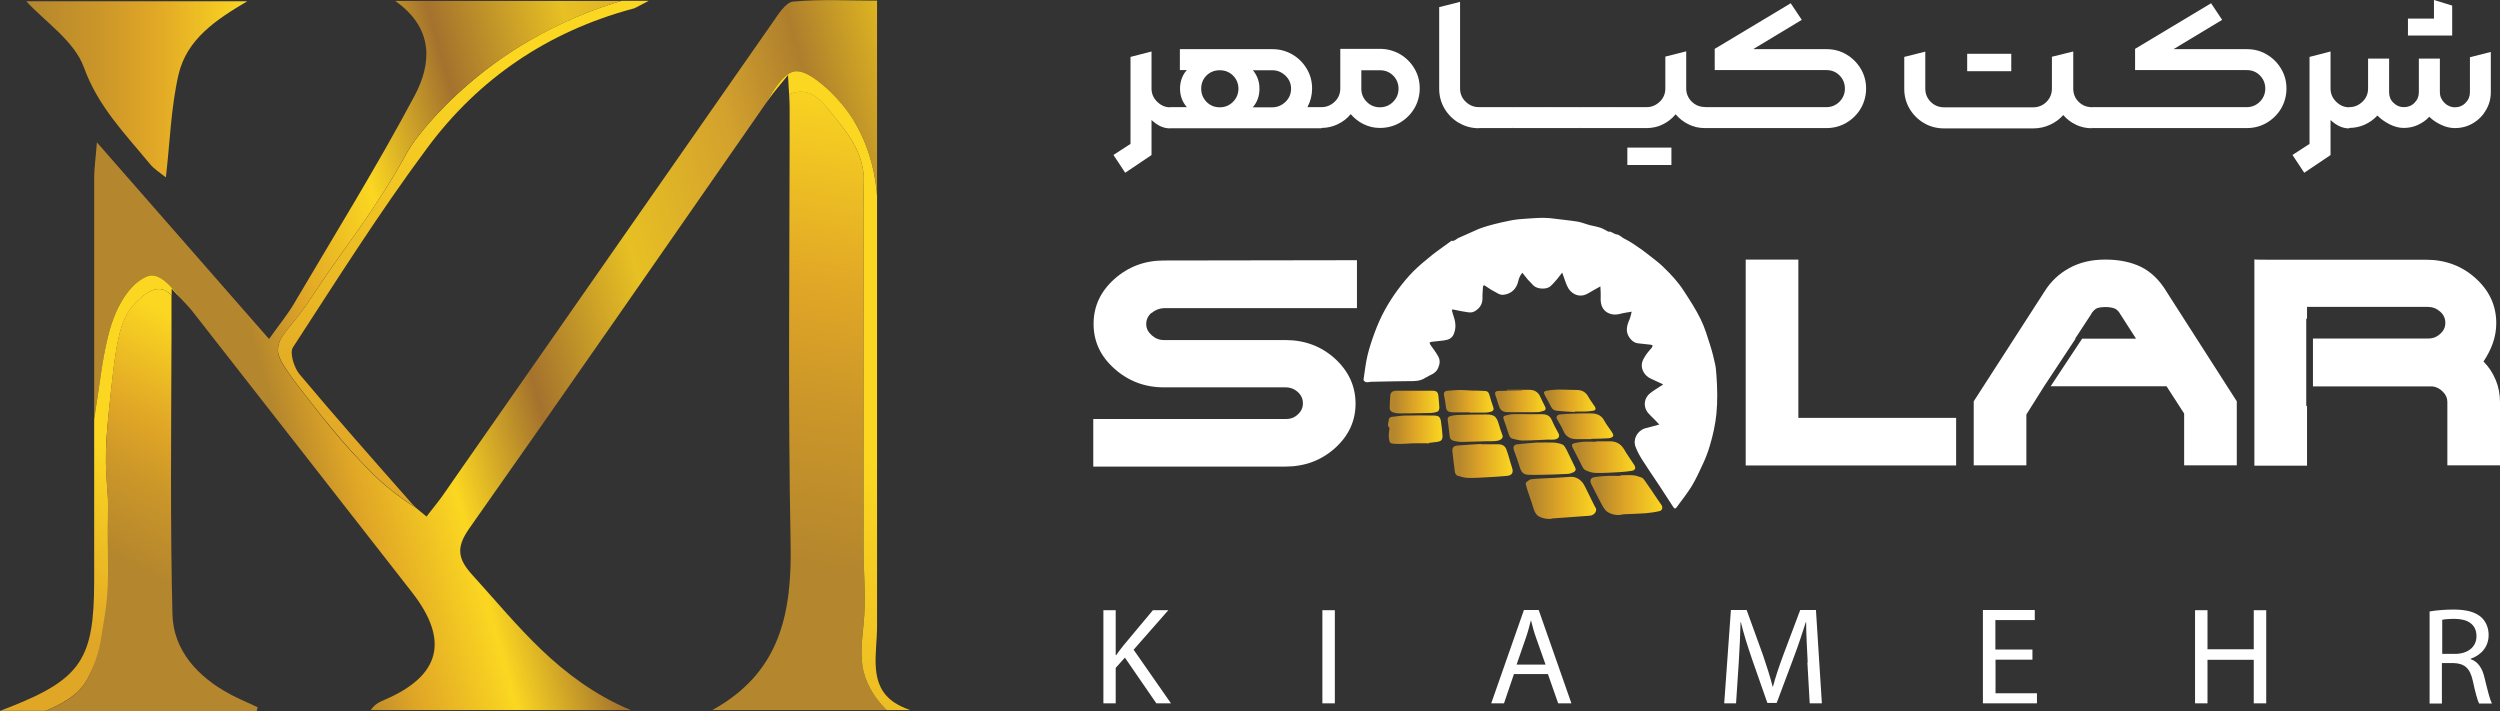 <svg xmlns="http://www.w3.org/2000/svg" width="327" height="93" viewBox="0 0 327 93" fill="none"><rect x="0" y="0" width="327" height="93" fill="#333333" stroke="none"/><g clip-path="url(#clip0_29_2085)"><path d="M144.324 79.811H145.934V85.693H145.995C146.321 85.226 146.667 84.78 146.973 84.395L150.803 79.811H152.819L148.276 84.983L153.166 92H151.251L147.136 86.017L145.934 87.356V92H144.324V79.79V79.811Z" fill="white"></path><path d="M174.597 79.811V92.02H172.967V79.811H174.597Z" fill="white"></path><path d="M198.025 88.167L196.721 92H195.051L199.329 79.79H201.264L205.542 92H203.811L202.466 88.167H198.025ZM202.16 86.93L200.918 83.421C200.632 82.63 200.449 81.9 200.266 81.19H200.225C200.042 81.9 199.858 82.65 199.593 83.401L198.371 86.93H202.16Z" fill="white"></path><path d="M236.446 86.646C236.365 84.942 236.243 82.873 236.243 81.373H236.202C235.754 82.792 235.245 84.334 234.613 86.017L232.392 91.94H231.17L229.133 86.119C228.542 84.374 228.053 82.833 227.707 81.373H227.666C227.625 82.894 227.544 84.922 227.422 86.768L227.075 92H225.527L226.403 79.79H228.461L230.6 85.693C231.109 87.194 231.537 88.532 231.863 89.81H231.904C232.229 88.573 232.678 87.234 233.248 85.693L235.469 79.79H237.526L238.3 92H236.711L236.406 86.646H236.446Z" fill="white"></path><path d="M265.864 86.281H261.015V90.682H266.434V92H259.365V79.79H266.149V81.109H260.995V84.963H265.843V86.26L265.864 86.281Z" fill="white"></path><path d="M288.741 79.811V84.922H294.792V79.811H296.422V92.02H294.792V86.301H288.741V92.02H287.112V79.811H288.741Z" fill="white"></path><path d="M317.812 79.973C318.627 79.831 319.829 79.73 320.909 79.73C322.641 79.73 323.761 80.054 324.535 80.723C325.146 81.271 325.513 82.103 325.513 83.056C325.513 84.658 324.474 85.713 323.17 86.159V86.22C324.128 86.544 324.698 87.416 324.983 88.674C325.391 90.378 325.696 91.554 325.941 92.02H324.27C324.067 91.655 323.781 90.621 323.455 89.1C323.089 87.416 322.396 86.788 320.929 86.727H319.401V92.02H317.792V79.973H317.812ZM319.442 85.53H321.092C322.824 85.53 323.924 84.597 323.924 83.218C323.924 81.636 322.742 80.946 321.052 80.946C320.277 80.946 319.727 81.007 319.442 81.068V85.53Z" fill="white"></path><path d="M189.896 31.498C190.202 31.599 190.467 31.255 190.793 31.113C191.506 30.808 192.198 30.484 192.891 30.18C193.197 30.038 193.523 29.896 193.828 29.794C194.337 29.632 194.826 29.47 195.336 29.348C195.947 29.186 196.578 29.044 197.19 28.922C197.658 28.821 198.147 28.719 198.636 28.679C200.184 28.578 201.733 28.375 203.281 28.598C204.299 28.74 205.318 28.821 206.316 28.983C206.846 29.064 207.335 29.287 207.865 29.429C208.353 29.551 208.863 29.632 209.352 29.794C209.657 29.896 209.942 30.078 210.228 30.22C210.289 30.241 210.33 30.322 210.37 30.301C210.798 30.22 211.063 30.626 211.491 30.666C211.837 30.707 212.143 31.072 212.489 31.234C213.283 31.62 213.976 32.127 214.689 32.614C215.198 32.979 215.687 33.384 216.197 33.77C216.665 34.135 217.134 34.5 217.562 34.926C218.56 35.879 219.497 36.893 220.23 38.029C221.025 39.246 221.819 40.463 222.451 41.761C222.981 42.836 223.327 44.012 223.694 45.168C223.958 45.98 224.162 46.831 224.345 47.663C224.447 48.13 224.468 48.596 224.508 49.083C224.631 50.766 224.671 52.429 224.508 54.113C224.366 55.532 224.06 56.912 223.653 58.271C223.429 59.041 223.144 59.812 222.797 60.562C222.329 61.577 221.86 62.611 221.29 63.564C220.699 64.538 219.965 65.43 219.293 66.363C219.11 66.627 218.988 66.485 218.865 66.323C218.234 65.369 217.623 64.396 216.991 63.443C216.258 62.347 215.524 61.272 214.811 60.157C214.465 59.609 214.159 59.041 213.935 58.453C213.548 57.459 214.159 56.324 215.198 56.019C215.789 55.857 216.38 55.715 217.032 55.532C216.828 55.309 216.665 55.147 216.502 54.965C216.197 54.66 215.871 54.356 215.585 54.032C214.852 53.139 215.076 52.044 215.81 51.456C216.278 51.07 216.828 50.766 217.337 50.421C217.399 50.381 217.46 50.361 217.521 50.34L217.46 50.239C216.95 49.995 216.441 49.752 215.932 49.529C215.137 49.184 214.608 48.312 214.771 47.48C214.852 47.115 215.056 46.771 215.26 46.466C215.484 46.122 215.789 45.797 216.054 45.472C216.115 45.391 216.156 45.29 216.156 45.189C216.156 45.148 215.993 45.107 215.911 45.087C215.361 45.026 214.791 44.965 214.241 44.905C213.874 44.864 213.589 44.681 213.324 44.398C212.55 43.546 212.733 42.694 213.141 41.781C213.263 41.497 213.324 41.173 213.426 40.767C212.896 40.868 212.448 40.909 212 41.031C211.287 41.233 210.594 41.173 210.044 40.747C209.494 40.321 209.331 39.651 209.372 38.921C209.392 38.455 209.352 37.988 209.331 37.461C208.741 37.786 208.231 38.069 207.722 38.374C206.927 38.84 206.113 38.739 205.461 38.11C205.012 37.684 204.849 37.076 204.646 36.528C204.544 36.264 204.442 35.98 204.34 35.656C204.075 35.98 203.872 36.244 203.668 36.508C203.383 36.832 203.118 37.157 202.792 37.441C202.283 37.907 201.02 37.826 200.551 37.319C200.306 37.055 200.062 36.812 199.818 36.548C199.593 36.285 199.369 36.001 199.125 35.676C198.84 36.001 198.677 36.366 198.595 36.751C198.371 37.786 197.658 38.455 196.66 38.556C196.13 38.617 195.743 38.252 195.315 38.049C194.949 37.867 194.623 37.603 194.256 37.38C194.195 37.339 194.093 37.299 194.073 37.319C194.012 37.38 193.971 37.481 193.971 37.562C193.95 38.029 193.889 38.516 193.91 38.982C193.93 39.814 193.502 40.382 192.83 40.747C192.606 40.868 192.3 40.889 192.035 40.848C191.445 40.767 190.834 40.645 190.263 40.524C189.917 40.443 189.856 40.463 189.958 40.787C190.059 41.193 190.222 41.578 190.304 41.984C190.406 42.511 190.406 43.018 190.202 43.566C189.958 44.296 189.428 44.458 188.796 44.539C188.307 44.6 187.798 44.641 187.309 44.702C187.187 44.702 187.085 44.763 186.983 44.803C187.024 44.905 187.044 45.026 187.105 45.107C187.452 45.614 187.839 46.101 188.124 46.629C188.409 47.136 188.328 47.663 188.083 48.19C187.757 48.9 187.024 49.042 186.454 49.407C185.74 49.894 184.946 49.853 184.151 49.853C182.603 49.853 181.055 49.914 179.486 49.935C179.344 49.935 179.201 49.935 179.058 49.975C178.753 50.036 178.488 49.995 178.345 49.691C178.508 48.657 178.61 47.582 178.855 46.547C179.099 45.513 179.446 44.479 179.812 43.485C180.179 42.491 180.607 41.517 181.116 40.584C181.625 39.651 182.196 38.759 182.827 37.907C183.459 37.055 184.131 36.224 184.885 35.473C185.639 34.723 186.474 34.033 187.309 33.364C188.124 32.715 188.98 32.147 189.876 31.478L189.896 31.498Z" fill="white"></path><path d="M202.955 67.864C202.507 67.905 201.814 67.864 201.203 67.499C201.02 67.377 200.857 67.154 200.755 66.951C200.571 66.546 200.47 66.12 200.327 65.694C200.123 65.085 199.92 64.497 199.716 63.889C199.716 63.828 199.695 63.767 199.675 63.706C199.634 63.504 199.512 63.24 199.594 63.138C199.797 62.936 200.082 62.692 200.347 62.672C201.427 62.571 202.507 62.55 203.586 62.489C204.198 62.449 204.829 62.408 205.44 62.368C206.194 62.327 206.907 62.794 207.294 63.605C207.722 64.477 208.15 65.349 208.578 66.201C208.659 66.363 208.802 66.525 208.781 66.668C208.781 66.85 208.679 67.073 208.537 67.195C208.374 67.337 208.129 67.459 207.905 67.459C206.316 67.58 204.748 67.682 202.914 67.824L202.955 67.864Z" fill="url(#paint0_linear_29_2085)"></path><path d="M211.959 62.165C212.509 62.165 213.059 62.124 213.609 62.165C213.996 62.206 214.363 62.327 214.73 62.469C214.913 62.55 215.076 62.753 215.198 62.956C215.748 63.747 216.298 64.538 216.828 65.349C216.991 65.593 217.174 65.816 217.337 66.079C217.521 66.384 217.419 66.769 217.073 66.85C216.482 66.992 215.85 67.073 215.239 67.134C214.363 67.195 213.507 67.215 212.631 67.256C212.489 67.256 212.346 67.256 212.204 67.296C211.531 67.459 210.879 67.317 210.309 66.992C210.024 66.83 209.8 66.485 209.616 66.181C209.107 65.268 208.659 64.315 208.17 63.382C207.885 62.834 208.027 62.469 208.659 62.388C209.209 62.307 209.759 62.266 210.309 62.246C210.859 62.226 211.409 62.246 211.959 62.246C211.959 62.226 211.959 62.206 211.959 62.185V62.165Z" fill="url(#paint1_linear_29_2085)"></path><path d="M193.726 58.108C194.48 58.108 195.254 58.108 196.008 58.108C196.436 58.108 196.823 58.291 197.006 58.717C197.169 59.102 197.271 59.508 197.393 59.893C197.516 60.319 197.638 60.765 197.78 61.191C197.984 61.8 197.78 62.185 197.108 62.246C196.232 62.327 195.356 62.388 194.48 62.428C193.665 62.469 192.85 62.53 192.056 62.51C191.587 62.51 191.098 62.368 190.65 62.226C190.508 62.185 190.324 61.942 190.304 61.779C190.182 60.887 190.08 59.974 189.978 59.082C189.917 58.555 190.121 58.311 190.671 58.271C191.689 58.19 192.708 58.129 193.726 58.068C193.726 58.068 193.726 58.108 193.726 58.129V58.108Z" fill="url(#paint2_linear_29_2085)"></path><path d="M200.979 57.885C201.834 57.885 202.486 57.865 203.138 57.885C203.566 57.905 203.994 57.986 204.381 58.149C204.605 58.25 204.748 58.554 204.89 58.798C205.277 59.568 205.624 60.359 206.011 61.11C206.174 61.414 206.092 61.597 205.868 61.739C205.644 61.86 205.359 61.962 205.094 61.982C203.953 62.043 202.833 62.083 201.692 62.104C201.101 62.104 200.531 62.124 199.94 62.104C199.288 62.083 199.003 61.8 198.799 61.15C198.575 60.4 198.31 59.67 198.045 58.94C197.862 58.433 197.984 58.169 198.514 58.108C199.39 58.007 200.286 57.946 200.979 57.885Z" fill="url(#paint3_linear_29_2085)"></path><path d="M208.741 57.723C209.291 57.723 209.841 57.743 210.391 57.723C211.267 57.682 211.939 57.966 212.408 58.737C212.815 59.447 213.304 60.116 213.752 60.806C213.997 61.191 213.915 61.495 213.467 61.577C213.019 61.658 212.55 61.698 212.082 61.739C210.981 61.8 209.861 61.881 208.761 61.861C208.272 61.861 207.763 61.698 207.335 61.475C207.09 61.353 206.948 60.988 206.805 60.705C206.418 59.974 206.051 59.244 205.685 58.514C205.542 58.23 205.624 58.027 205.929 57.966C206.316 57.885 206.703 57.804 207.09 57.784C207.64 57.743 208.211 57.784 208.781 57.784V57.743L208.741 57.723Z" fill="url(#paint4_linear_29_2085)"></path><path d="M194.663 57.703C193.502 57.743 192.361 57.784 191.2 57.804C190.833 57.804 190.446 57.743 190.08 57.642C189.774 57.561 189.632 57.318 189.611 57.013C189.55 56.344 189.448 55.675 189.367 55.026C189.306 54.661 189.407 54.478 189.815 54.397C190.1 54.336 190.385 54.275 190.67 54.275C191.893 54.235 193.136 54.214 194.358 54.214C195.458 54.214 195.743 54.458 196.049 55.512C196.191 55.979 196.334 56.466 196.517 56.912C196.66 57.277 196.375 57.561 195.804 57.662C195.438 57.723 195.071 57.703 194.704 57.723L194.663 57.703Z" fill="url(#paint5_linear_29_2085)"></path><path d="M186.942 57.986C186.189 57.986 185.414 57.966 184.661 57.986C184.253 58.007 181.992 58.23 181.809 57.865C181.462 57.155 181.809 55.755 181.747 55.978C181.401 55.674 181.605 55.309 181.646 54.985C181.646 54.741 181.788 54.538 182.094 54.518C182.623 54.478 183.153 54.376 183.683 54.356C184.987 54.336 186.27 54.315 187.574 54.356C188.226 54.356 188.409 54.579 188.491 55.208C188.572 55.776 188.633 56.364 188.674 56.932C188.715 57.52 188.531 57.723 187.941 57.804C187.615 57.844 187.289 57.885 186.942 57.926C186.942 57.946 186.942 57.966 186.942 57.986Z" fill="url(#paint6_linear_29_2085)"></path><path d="M199.736 54.174C200.347 54.174 200.958 54.174 201.57 54.174C202.181 54.174 202.69 54.275 202.975 54.944C203.22 55.553 203.566 56.141 203.872 56.729C204.055 57.114 203.811 57.439 203.281 57.5C203.036 57.52 202.772 57.5 202.527 57.5C201.386 57.54 200.266 57.621 199.125 57.621C198.718 57.621 198.31 57.48 197.903 57.398C197.556 57.338 197.434 57.074 197.332 56.77C197.129 56.121 196.904 55.472 196.68 54.843C196.619 54.62 196.579 54.417 196.904 54.356C197.19 54.295 197.475 54.194 197.76 54.174C198.412 54.153 199.064 54.174 199.736 54.174Z" fill="url(#paint7_linear_29_2085)"></path><path d="M208.15 57.439C207.498 57.439 206.866 57.439 206.214 57.439C205.44 57.439 204.829 57.155 204.503 56.384C204.279 55.837 203.933 55.329 203.648 54.802C203.505 54.559 203.668 54.255 204.014 54.214C204.503 54.153 204.992 54.133 205.481 54.112C206.337 54.092 207.192 54.052 208.068 54.072C208.802 54.072 209.454 54.275 209.841 55.025C210.105 55.532 210.493 55.999 210.818 56.486C210.92 56.648 211.063 56.891 211.002 57.033C210.941 57.175 210.676 57.297 210.472 57.317C209.759 57.378 209.046 57.378 208.333 57.398C208.272 57.398 208.211 57.398 208.15 57.398C208.15 57.398 208.15 57.439 208.15 57.459V57.439Z" fill="url(#paint8_linear_29_2085)"></path><path d="M184.987 51.111C185.781 51.111 186.596 51.111 187.391 51.111C187.92 51.111 188.104 51.314 188.145 51.821C188.185 52.307 188.246 52.794 188.267 53.281C188.267 53.545 188.206 53.808 187.88 53.889C187.656 53.95 187.431 54.011 187.207 54.011C185.822 54.052 184.416 54.072 183.031 54.072C182.726 54.072 182.379 54.011 182.094 53.889C181.931 53.829 181.768 53.585 181.768 53.403C181.768 52.855 181.809 52.287 181.85 51.74C181.87 51.314 182.176 51.111 182.583 51.111C183.377 51.111 184.192 51.111 184.987 51.111Z" fill="url(#paint9_linear_29_2085)"></path><path d="M192.198 53.93C191.465 53.93 190.732 53.93 190.019 53.93C189.326 53.91 189.163 53.707 189.102 53.038C189.061 52.592 188.959 52.146 188.878 51.699C188.817 51.334 188.98 51.132 189.346 51.111C189.896 51.071 190.446 51.01 190.996 51.01C191.526 51.01 192.056 51.071 192.585 51.091C193.095 51.091 193.584 51.091 194.093 51.132C194.582 51.132 194.725 51.294 194.847 51.76C194.969 52.227 195.132 52.714 195.295 53.18C195.438 53.565 195.356 53.768 194.949 53.87C194.704 53.93 194.439 53.971 194.175 53.971C193.523 53.971 192.871 53.971 192.198 53.971V53.93Z" fill="url(#paint10_linear_29_2085)"></path><path d="M197.088 50.989C198.086 50.989 199.064 50.989 200.062 50.989C200.714 50.989 201.223 51.294 201.488 51.943C201.671 52.389 201.916 52.794 202.12 53.241C202.221 53.464 202.16 53.666 201.936 53.727C201.671 53.809 201.386 53.91 201.101 53.91C199.797 53.91 198.493 53.93 197.189 53.91C196.782 53.91 196.354 53.768 196.151 53.342C195.988 52.957 195.886 52.551 195.763 52.166C195.723 52.003 195.662 51.861 195.6 51.699C195.478 51.334 195.6 51.151 195.988 51.131C196.904 51.111 197.801 51.111 198.717 51.091C198.901 51.091 199.064 51.091 199.247 51.05H197.067V51.01L197.088 50.989Z" fill="url(#paint11_linear_29_2085)"></path><path d="M205.97 53.889C205.196 53.849 204.401 53.808 203.627 53.727C203.301 53.707 203.036 53.524 202.873 53.2C202.608 52.672 202.323 52.165 202.038 51.638C201.875 51.334 201.957 51.172 202.282 51.111C203.607 50.847 204.951 51.009 206.275 51.009C206.887 51.009 207.416 51.273 207.742 51.882C207.987 52.328 208.313 52.733 208.598 53.179C208.781 53.464 208.72 53.666 208.374 53.727C208.007 53.788 207.64 53.829 207.274 53.829C206.846 53.829 206.418 53.829 205.99 53.829C205.99 53.849 205.99 53.869 205.99 53.889H205.97Z" fill="url(#paint12_linear_29_2085)"></path><path d="M235.224 54.681V33.952H228.338V60.887H255.861V54.66H235.204L235.224 54.681Z" fill="white"></path><path d="M283.363 38.111C282.447 36.61 281.346 35.555 280.043 34.906C278.739 34.277 277.191 33.953 275.377 33.953C273.564 33.953 272.036 34.318 270.692 35.048C269.347 35.778 268.268 36.792 267.473 38.05L258.163 52.491V60.867H265.049V54.215L267.371 50.523L271.486 44.297H271.425L272.648 42.431L273.462 41.193C273.462 41.193 273.524 41.092 273.544 41.051C273.564 41.011 273.605 40.97 273.625 40.909C273.87 40.585 274.114 40.362 274.379 40.281C274.644 40.2 274.97 40.159 275.357 40.159C275.826 40.159 276.213 40.22 276.518 40.321C276.844 40.423 277.129 40.707 277.374 41.153L279.391 44.297H272.342L268.227 50.523H283.384L285.686 54.093V60.867H292.571V52.491L283.343 38.09L283.363 38.111Z" fill="white"></path><path d="M326.45 49.732C326.083 48.819 325.554 48.008 324.841 47.278C325.329 46.568 325.737 45.777 326.042 44.945C326.348 44.093 326.511 43.201 326.511 42.268C326.511 39.976 325.615 38.029 323.822 36.407C322.029 34.784 319.87 33.973 317.323 33.973H298.438C296.075 33.973 294.873 33.973 294.873 33.932V60.907H301.759V53.099H301.657V41.68H301.759V40.139H317.547C318.158 40.139 318.688 40.341 319.157 40.747C319.625 41.153 319.849 41.639 319.849 42.227C319.849 42.816 319.625 43.282 319.157 43.688C318.688 44.114 318.158 44.296 317.547 44.276H302.533V50.543H318.199C318.729 50.624 319.177 50.868 319.544 51.253C319.931 51.639 320.114 52.085 320.114 52.572V60.867H327V52.612C327 51.598 326.817 50.624 326.45 49.712V49.732Z" fill="white"></path><path d="M150.619 40.95C151.088 40.544 151.617 40.342 152.229 40.301H177.49V34.034L152.229 34.074C149.723 34.074 147.563 34.886 145.75 36.508C143.937 38.131 143.041 40.078 143.041 42.37C143.041 44.662 143.937 46.588 145.75 48.211C147.563 49.834 149.723 50.665 152.229 50.665H168.119C168.771 50.665 169.3 50.868 169.748 51.274C170.197 51.679 170.421 52.166 170.421 52.754C170.421 53.342 170.197 53.809 169.748 54.215C169.3 54.64 168.771 54.823 168.119 54.803H143V61.029H168.119C170.665 61.029 172.825 60.218 174.617 58.616C176.41 56.993 177.306 55.066 177.306 52.795C177.306 50.523 176.41 48.556 174.617 46.913C172.825 45.29 170.665 44.479 168.119 44.479H152.229C151.638 44.479 151.128 44.276 150.64 43.85C150.171 43.424 149.926 42.958 149.926 42.39C149.926 41.822 150.151 41.315 150.619 40.909V40.95Z" fill="white"></path><path d="M145.648 20.262L147.869 18.822V7.444L150.619 6.734V11.581C150.619 12.251 150.864 12.819 151.353 13.305C151.842 13.792 152.412 14.036 153.043 14.036L153.532 15.415L153.043 16.794C152.208 16.794 151.393 16.429 150.619 15.699V20.282L147.176 22.595L145.648 20.282V20.262Z" fill="white"></path><path d="M152.575 15.394L153.064 14.015H155.244C154.653 13.346 154.347 12.535 154.347 11.581C154.347 11.115 154.429 10.689 154.571 10.263C154.734 9.857 154.938 9.472 155.244 9.168H154.327V6.43H166.428C167.365 6.43 168.221 6.653 169.036 7.119C169.83 7.586 170.462 8.215 170.93 9.006C171.399 9.797 171.623 10.648 171.623 11.581C171.623 12.433 171.419 13.245 171.012 14.015H172.845L173.334 15.394L172.845 16.774H153.064L152.575 15.394ZM157.811 13.326C158.279 13.792 158.85 14.036 159.542 14.036C160.235 14.036 160.805 13.792 161.274 13.326C161.742 12.859 161.987 12.271 161.987 11.602C161.987 10.932 161.742 10.344 161.274 9.878C160.805 9.411 160.214 9.188 159.542 9.188C158.87 9.188 158.279 9.411 157.811 9.878C157.342 10.344 157.118 10.912 157.118 11.602C157.118 12.291 157.362 12.859 157.811 13.326ZM166.408 14.036C167.08 14.036 167.65 13.792 168.139 13.326C168.628 12.859 168.873 12.271 168.873 11.602C168.873 10.932 168.628 10.364 168.139 9.898C167.65 9.431 167.08 9.188 166.408 9.188H163.881C164.146 9.513 164.37 9.878 164.513 10.283C164.676 10.709 164.737 11.135 164.737 11.602C164.737 12.555 164.452 13.366 163.861 14.036H166.387H166.408Z" fill="white"></path><path d="M172.784 16.773L172.356 15.394L172.825 14.015H172.845C173.517 14.015 174.088 13.771 174.577 13.305C175.066 12.838 175.31 12.25 175.31 11.581V6.389H180.485C181.442 6.389 182.318 6.632 183.113 7.078C183.907 7.545 184.539 8.174 185.007 8.965C185.476 9.756 185.7 10.628 185.7 11.561C185.7 12.494 185.455 13.386 185.007 14.157C184.539 14.948 183.907 15.576 183.113 16.043C182.318 16.509 181.442 16.733 180.485 16.733C179.731 16.733 179.038 16.57 178.366 16.246C177.694 15.921 177.144 15.475 176.675 14.928C176.207 15.495 175.656 15.921 174.984 16.246C174.312 16.57 173.599 16.733 172.845 16.733H172.784V16.773ZM178.773 13.325C179.242 13.792 179.812 14.035 180.485 14.035C181.157 14.035 181.748 13.792 182.216 13.325C182.685 12.859 182.929 12.271 182.929 11.601C182.929 10.932 182.685 10.344 182.216 9.877C181.748 9.411 181.157 9.188 180.485 9.188H178.06V11.601C178.06 12.271 178.305 12.859 178.773 13.325Z" fill="white"></path><path d="M190.834 16.084C190.039 15.617 189.408 14.988 188.939 14.197C188.47 13.406 188.246 12.534 188.246 11.601V0.933L190.976 0.243V11.581C190.976 12.25 191.221 12.838 191.71 13.305C192.199 13.771 192.769 14.015 193.441 14.015L193.93 15.394L193.441 16.773C192.504 16.773 191.648 16.55 190.854 16.084H190.834Z" fill="white"></path><path d="M192.932 15.394L193.421 14.015H197.821L198.31 15.415L197.821 16.753H193.421L192.932 15.374V15.394Z" fill="white"></path><path d="M197.332 15.394L197.821 14.015H202.222L202.71 15.415L202.222 16.753H197.821L197.332 15.374V15.394Z" fill="white"></path><path d="M201.712 15.394L202.201 14.015H206.601L207.09 15.415L206.601 16.753H202.201L201.712 15.374V15.394Z" fill="white"></path><path d="M206.113 15.394L206.601 14.015H211.002L211.491 15.415L211.002 16.753H206.601L206.113 15.374V15.394Z" fill="white"></path><path d="M210.493 15.394L210.982 14.015H215.382L215.871 15.415L215.382 16.753H210.982L210.493 15.374V15.394Z" fill="white"></path><path d="M212.856 19.309H218.621V21.58H212.856V19.309ZM215.341 16.773L214.873 15.394L215.341 14.015H215.361C216.034 14.015 216.604 13.772 217.093 13.305C217.582 12.839 217.826 12.25 217.826 11.581V7.403L220.556 6.713V11.561C220.556 12.23 220.801 12.818 221.269 13.285C221.738 13.751 222.329 13.995 223.001 13.995L223.51 15.374L223.001 16.753C222.227 16.753 221.514 16.591 220.862 16.266C220.19 15.942 219.64 15.496 219.171 14.948C218.702 15.516 218.152 15.942 217.501 16.266C216.849 16.591 216.136 16.753 215.361 16.753H215.341V16.773Z" fill="white"></path><path d="M222.532 15.394L223.021 14.015H238.891C239.563 14.015 240.134 13.771 240.602 13.305C241.071 12.838 241.315 12.25 241.315 11.581C241.315 10.912 241.071 10.323 240.602 9.857C240.134 9.391 239.563 9.167 238.891 9.167H224.284V6.389L234.226 0.426L235.672 2.596L229.316 6.429H238.891C239.849 6.429 240.725 6.652 241.499 7.119C242.293 7.585 242.925 8.214 243.393 9.005C243.862 9.796 244.086 10.648 244.086 11.581C244.086 12.514 243.842 13.406 243.393 14.177C242.945 14.948 242.293 15.597 241.499 16.063C240.704 16.53 239.828 16.753 238.891 16.753H223.021L222.532 15.374V15.394Z" fill="white"></path><path d="M271.527 16.307C270.875 16.003 270.325 15.577 269.877 15.05C269.388 15.597 268.797 16.023 268.125 16.327C267.453 16.632 266.74 16.794 265.966 16.794H254.292C253.335 16.794 252.459 16.571 251.664 16.104C250.87 15.638 250.238 15.009 249.77 14.218C249.301 13.427 249.077 12.555 249.077 11.622V7.444L251.827 6.754V11.602C251.827 12.271 252.072 12.859 252.54 13.326C253.009 13.792 253.6 14.036 254.272 14.036H265.945C266.617 14.036 267.208 13.792 267.677 13.326C268.145 12.859 268.39 12.271 268.39 11.602V7.423L271.181 6.734V11.581C271.181 12.251 271.405 12.839 271.873 13.305C272.342 13.772 272.912 14.015 273.585 14.015L274.074 15.394L273.585 16.774C272.851 16.774 272.159 16.611 271.507 16.307H271.527ZM257.307 7.038H263.073V9.31H257.307V7.038Z" fill="white"></path><path d="M273.136 15.394L273.625 14.015H278.026L278.515 15.415L278.026 16.753H273.625L273.136 15.374V15.394Z" fill="white"></path><path d="M277.516 15.394L278.005 14.015H293.875C294.547 14.015 295.118 13.771 295.586 13.305C296.055 12.838 296.299 12.25 296.299 11.581C296.299 10.912 296.055 10.323 295.586 9.857C295.118 9.391 294.547 9.167 293.875 9.167H279.268V6.389L289.21 0.426L290.656 2.596L284.3 6.429H293.875C294.833 6.429 295.709 6.652 296.483 7.119C297.277 7.585 297.909 8.214 298.377 9.005C298.846 9.796 299.07 10.648 299.07 11.581C299.07 12.514 298.825 13.406 298.377 14.177C297.929 14.948 297.277 15.597 296.483 16.063C295.688 16.53 294.812 16.753 293.875 16.753H278.005L277.516 15.374V15.394Z" fill="white"></path><path d="M299.865 20.262L302.085 18.822V7.444L304.835 6.734V11.581C304.835 12.251 305.08 12.819 305.569 13.305C306.058 13.792 306.628 14.036 307.26 14.036L307.748 15.415L307.26 16.794C306.424 16.794 305.609 16.429 304.835 15.699V20.282L301.392 22.595L299.865 20.282V20.262Z" fill="white"></path><path d="M307.219 16.773L306.791 15.394L307.26 14.015H307.28C307.952 14.015 308.523 13.772 309.012 13.305C309.5 12.839 309.745 12.25 309.745 11.581V7.667H312.495V12.068C312.495 12.616 312.679 13.082 313.066 13.447C313.453 13.832 313.901 14.015 314.431 14.015C314.96 14.015 315.449 13.832 315.816 13.447C316.203 13.062 316.386 12.595 316.386 12.068V7.667H319.136V12.068C319.136 12.595 319.34 13.041 319.727 13.447C320.114 13.832 320.583 14.035 321.113 14.035C321.642 14.035 322.131 13.832 322.498 13.447C322.885 13.062 323.068 12.595 323.068 12.068V7.484L325.798 6.795V12.048C325.798 12.899 325.594 13.67 325.167 14.4C324.759 15.11 324.189 15.698 323.455 16.124C322.742 16.55 321.948 16.753 321.092 16.753C320.501 16.753 319.89 16.611 319.299 16.327C318.688 16.043 318.179 15.698 317.751 15.273C317.323 15.739 316.814 16.084 316.244 16.347C315.673 16.611 315.062 16.733 314.41 16.733C313.799 16.733 313.167 16.57 312.536 16.246C311.904 15.921 311.375 15.536 310.967 15.11C310.499 15.617 309.928 16.023 309.297 16.307C308.665 16.591 307.973 16.733 307.26 16.733H307.198L307.219 16.773ZM314.94 2.434H318.362V0L320.746 0.73V4.645H314.96V2.434H314.94Z" fill="white"></path></g><g clip-path="url(#clip1_29_2085)"><path d="M84.817 0.126C83.768 0.652 83.348 0.925 82.991 1.073C82.928 1.094 82.844 1.136 82.782 1.136C71.681 4.123 62.595 10.265 55.838 19.416C49.606 27.809 44.024 36.666 38.317 45.438C37.855 46.153 38.464 48.088 39.177 48.95C43.982 54.672 48.934 60.268 53.866 65.863C54.034 66.053 54.222 66.221 54.411 66.389C52.376 65.127 50.844 63.886 49.732 62.876C48.788 62.014 48.032 61.236 47.067 60.205C45.577 58.627 44.003 56.839 41.716 53.957C38.17 49.476 36.407 47.184 36.365 45.921C36.302 43.86 37.897 43.229 40.814 38.79C44.234 33.573 45.514 32.164 48.83 27.178C53.593 20.005 52.586 20.468 55.062 17.355C55.838 16.387 59.531 11.843 65.743 7.531C67.274 6.479 70.695 4.207 75.542 2.167C77.62 1.283 79.571 0.631 81.292 0.105H84.796L84.817 0.126Z" fill="url(#paint13_linear_29_2085)"></path><path d="M114.719 0.063V25.685C114.551 23.266 113.964 19.9 112.075 16.471C111.824 16.008 110.376 13.442 107.627 11.107C105.549 9.361 104.563 9.298 104.059 9.319C102.591 9.403 101.08 11.843 100.24 13.421C87.314 31.995 74.43 50.612 61.378 69.124C59.615 71.627 59.867 73.121 61.84 75.266C67.757 81.767 73.066 88.898 82.488 92.874H48.494C49.06 92.053 49.69 91.801 50.32 91.527C57.601 88.393 58.797 83.786 53.908 77.496C44.36 65.253 34.791 53.032 25.223 40.789C24.782 40.221 24.279 39.695 23.628 39.022C22.495 37.528 20.9 35.656 19.452 36.077C17.689 36.602 15.276 39.127 14.101 44.112C13.346 47.394 13.178 49.329 12.318 54.819C12.318 44.302 12.318 33.784 12.318 23.287C12.318 22.024 12.507 20.762 12.674 18.617C20.585 27.662 27.783 35.887 35.19 44.344C36.533 42.45 37.561 41.209 38.38 39.842C43.731 30.754 49.312 21.772 54.265 12.453C56.384 8.435 56.867 3.786 51.705 0.126H81.271C79.55 0.631 77.62 1.304 75.521 2.188C70.695 4.228 67.254 6.5 65.722 7.552C59.49 11.864 55.817 16.408 55.041 17.375C52.565 20.468 53.572 20.026 48.809 27.199C45.493 32.185 44.213 33.573 40.793 38.811C37.876 43.25 36.281 43.902 36.344 45.942C36.386 47.205 38.149 49.476 41.695 53.978C43.961 56.86 45.535 58.648 47.046 60.226C48.011 61.257 48.767 62.035 49.711 62.897C50.823 63.907 52.355 65.148 54.391 66.41C54.789 66.768 55.272 67.126 55.796 67.567C55.859 67.483 55.922 67.42 55.964 67.336C56.783 66.263 57.538 65.38 58.188 64.412C58.881 63.423 59.574 62.435 60.245 61.446C73.822 41.967 87.419 22.487 100.996 3.029C101.751 1.956 102.737 0.315 103.724 0.21C107.312 -0.126 110.942 0.084 114.635 0.084L114.719 0.063Z" fill="url(#paint14_linear_29_2085)"></path><path d="M115.978 92.874H93.169C102.129 87.951 103.598 80.105 103.409 70.954C103.073 53.41 103.262 35.866 103.283 18.322V14.01C103.283 13.484 103.241 12.958 103.22 12.327C103.703 12.117 104.29 11.948 104.941 11.99C106.577 12.075 107.627 13.337 109.389 15.566C110.984 17.565 112.579 19.626 112.957 22.698C113.02 23.16 112.978 23.224 112.957 25.369C112.915 27.746 112.957 30.123 112.957 32.5V71.775C112.957 75.351 113.313 78.043 112.957 81.598C112.747 83.66 112.474 85.953 112.957 87.846C113.481 89.971 114.719 91.612 115.978 92.853V92.874Z" fill="url(#paint15_linear_29_2085)"></path><path d="M119 92.874H115.978C114.719 91.633 113.502 89.992 112.957 87.867C112.474 85.974 112.747 83.681 112.957 81.62C113.313 78.065 112.957 75.372 112.957 71.796V32.522C112.957 30.145 112.915 27.768 112.957 25.39C112.977 23.224 113.019 23.182 112.957 22.719C112.6 19.648 110.984 17.565 109.389 15.588C107.627 13.358 106.577 12.117 104.941 12.012C104.29 11.97 103.703 12.138 103.22 12.348C103.178 11.675 103.115 10.876 103.073 9.824C101.877 11.296 101.226 12.033 100.66 12.832C100.534 13.021 100.387 13.232 100.24 13.421C101.08 11.864 102.59 9.403 104.059 9.319C104.563 9.298 105.549 9.361 107.627 11.107C110.396 13.442 111.823 15.987 112.075 16.471C113.964 19.9 114.551 23.266 114.719 25.685V26.253C114.719 44.155 114.719 61.909 114.719 79.663V81.935C114.719 85.511 113.544 89.613 117.006 91.906C117.552 92.264 118.202 92.579 119 92.853V92.874Z" fill="url(#paint16_linear_29_2085)"></path><path d="M23.649 39.043C23.292 38.685 22.893 38.264 22.453 37.76V38.685C22.159 38.328 21.76 38.012 21.278 37.865C19.809 37.486 18.34 39.001 17.71 39.653C15.549 41.883 15.15 44.744 14.143 54.82C13.807 58.122 13.807 60.31 13.912 62.014C13.996 63.781 14.185 65.022 14.143 66.432C14.08 69.314 14.143 73.353 14.143 73.563C14.248 78.717 14.5 79.937 14.143 82.482C13.87 84.417 12.36 86.942 11.478 88.73C10.345 91.002 7.701 92.264 5.959 92.979H0C0.504 92.79 1.007 92.6 1.469 92.411C10.702 88.751 12.297 86.037 12.318 76.087C12.318 72.658 12.318 69.251 12.318 65.822C12.318 63.403 12.318 60.983 12.318 58.585V58.543C12.318 57.302 12.318 56.061 12.318 54.841C13.178 49.329 13.325 47.394 14.101 44.112C15.276 39.127 17.669 36.624 19.452 36.077C20.879 35.656 22.495 37.528 23.628 39.022L23.649 39.043Z" fill="url(#paint17_linear_29_2085)"></path><path d="M33.7 92.537C33.658 92.684 33.616 92.832 33.574 93H5.938C7.68 92.285 10.324 91.043 11.457 88.751C12.339 86.963 12.968 85.343 13.241 83.386C13.598 80.82 14.227 78.737 14.122 73.563C14.122 73.352 14.059 69.313 14.122 66.431C14.143 65.022 13.975 63.781 13.891 62.014C13.807 60.331 13.807 58.143 14.122 54.82C15.129 44.743 15.528 41.883 17.689 39.653C18.319 39.001 19.788 37.486 21.257 37.865C21.76 37.991 22.138 38.327 22.432 38.685C22.432 39.505 22.432 40.326 22.432 41.125V44.302C22.39 56.734 22.264 68.556 22.558 80.378C22.684 85.09 25.894 88.561 30.112 90.812C31.287 91.443 32.483 91.927 33.679 92.495L33.7 92.537Z" fill="url(#paint18_linear_29_2085)"></path><path d="M21.697 23.203C22.243 18.47 22.369 14.01 23.355 9.74C24.446 5.091 28.286 2.567 32.336 0.168H3.441C5.855 2.819 9.716 5.343 10.975 8.814C12.842 13.968 16.367 17.502 19.599 21.436C20.124 22.088 20.879 22.551 21.697 23.203Z" fill="url(#paint19_linear_29_2085)"></path></g><defs><linearGradient id="paint0_linear_29_2085" x1="199.573" y1="65.146" x2="208.802" y2="65.146" gradientUnits="userSpaceOnUse"><stop offset="0.1" stop-color="#B4862D"></stop><stop offset="0.5" stop-color="#E0A626"></stop><stop offset="1" stop-color="#FBD721"></stop></linearGradient><linearGradient id="paint1_linear_29_2085" x1="208.048" y1="64.761" x2="217.439" y2="64.761" gradientUnits="userSpaceOnUse"><stop offset="0.1" stop-color="#B4862D"></stop><stop offset="0.5" stop-color="#E0A626"></stop><stop offset="1" stop-color="#FBD721"></stop></linearGradient><linearGradient id="paint2_linear_29_2085" x1="189.958" y1="60.279" x2="197.862" y2="60.279" gradientUnits="userSpaceOnUse"><stop offset="0.1" stop-color="#B4862D"></stop><stop offset="0.5" stop-color="#E0A626"></stop><stop offset="1" stop-color="#FBD721"></stop></linearGradient><linearGradient id="paint3_linear_29_2085" x1="197.984" y1="59.994" x2="206.092" y2="59.994" gradientUnits="userSpaceOnUse"><stop offset="0.1" stop-color="#B4862D"></stop><stop offset="0.5" stop-color="#E0A626"></stop><stop offset="1" stop-color="#FBD721"></stop></linearGradient><linearGradient id="paint4_linear_29_2085" x1="205.583" y1="59.792" x2="213.874" y2="59.792" gradientUnits="userSpaceOnUse"><stop offset="0.1" stop-color="#B4862D"></stop><stop offset="0.5" stop-color="#E0A626"></stop><stop offset="1" stop-color="#FBD721"></stop></linearGradient><linearGradient id="paint5_linear_29_2085" x1="189.346" y1="55.999" x2="196.538" y2="55.999" gradientUnits="userSpaceOnUse"><stop offset="0.1" stop-color="#B4862D"></stop><stop offset="0.5" stop-color="#E0A626"></stop><stop offset="1" stop-color="#FBD721"></stop></linearGradient><linearGradient id="paint6_linear_29_2085" x1="181.564" y1="56.222" x2="188.674" y2="56.222" gradientUnits="userSpaceOnUse"><stop offset="0.1" stop-color="#B4862D"></stop><stop offset="0.5" stop-color="#E0A626"></stop><stop offset="1" stop-color="#FBD721"></stop></linearGradient><linearGradient id="paint7_linear_29_2085" x1="196.64" y1="55.918" x2="203.912" y2="55.918" gradientUnits="userSpaceOnUse"><stop offset="0.1" stop-color="#B4862D"></stop><stop offset="0.5" stop-color="#E0A626"></stop><stop offset="1" stop-color="#FBD721"></stop></linearGradient><linearGradient id="paint8_linear_29_2085" x1="203.627" y1="55.755" x2="211.022" y2="55.755" gradientUnits="userSpaceOnUse"><stop offset="0.1" stop-color="#B4862D"></stop><stop offset="0.5" stop-color="#E0A626"></stop><stop offset="1" stop-color="#FBD721"></stop></linearGradient><linearGradient id="paint9_linear_29_2085" x1="181.768" y1="52.591" x2="188.246" y2="52.591" gradientUnits="userSpaceOnUse"><stop offset="0.1" stop-color="#B4862D"></stop><stop offset="0.5" stop-color="#E0A626"></stop><stop offset="1" stop-color="#FBD721"></stop></linearGradient><linearGradient id="paint10_linear_29_2085" x1="188.857" y1="52.47" x2="195.356" y2="52.47" gradientUnits="userSpaceOnUse"><stop offset="0.1" stop-color="#B4862D"></stop><stop offset="0.5" stop-color="#E0A626"></stop><stop offset="1" stop-color="#FBD721"></stop></linearGradient><linearGradient id="paint11_linear_29_2085" x1="195.58" y1="52.45" x2="202.181" y2="52.45" gradientUnits="userSpaceOnUse"><stop offset="0.1" stop-color="#B4862D"></stop><stop offset="0.5" stop-color="#E0A626"></stop><stop offset="1" stop-color="#FBD721"></stop></linearGradient><linearGradient id="paint12_linear_29_2085" x1="201.957" y1="52.429" x2="208.679" y2="52.429" gradientUnits="userSpaceOnUse"><stop offset="0.1" stop-color="#B4862D"></stop><stop offset="0.5" stop-color="#E0A626"></stop><stop offset="1" stop-color="#FBD721"></stop></linearGradient><linearGradient id="paint13_linear_29_2085" x1="42.954" y1="60.752" x2="75.104" y2="-4.649" gradientUnits="userSpaceOnUse"><stop stop-color="#E0A626"></stop><stop offset="0.78" stop-color="#FBD721"></stop></linearGradient><linearGradient id="paint14_linear_29_2085" x1="25.223" y1="58.333" x2="133.791" y2="27.844" gradientUnits="userSpaceOnUse"><stop offset="0.1" stop-color="#B4862D"></stop><stop offset="0.17" stop-color="#E0A626"></stop><stop offset="0.28" stop-color="#FBD721"></stop><stop offset="0.4" stop-color="#A4722D"></stop><stop offset="0.55" stop-color="#E7C023"></stop><stop offset="0.7" stop-color="#D3A12D"></stop><stop offset="0.8" stop-color="#AE7E2D"></stop><stop offset="0.93" stop-color="#E9C21E"></stop></linearGradient><linearGradient id="paint15_linear_29_2085" x1="105.927" y1="74.425" x2="116.617" y2="11.389" gradientUnits="userSpaceOnUse"><stop stop-color="#B4862D"></stop><stop offset="0.34" stop-color="#CC9729"></stop><stop offset="0.57" stop-color="#E0A626"></stop><stop offset="1" stop-color="#FBD721"></stop></linearGradient><linearGradient id="paint16_linear_29_2085" x1="83.579" y1="106.379" x2="114.485" y2="43.521" gradientUnits="userSpaceOnUse"><stop stop-color="#E0A626"></stop><stop offset="0.78" stop-color="#FBD721"></stop></linearGradient><linearGradient id="paint17_linear_29_2085" x1="5.498" y1="80.904" x2="15.947" y2="59.636" gradientUnits="userSpaceOnUse"><stop stop-color="#E0A626"></stop><stop offset="1" stop-color="#FBD721"></stop></linearGradient><linearGradient id="paint18_linear_29_2085" x1="20.48" y1="75.835" x2="35.184" y2="47.929" gradientUnits="userSpaceOnUse"><stop stop-color="#B4862D"></stop><stop offset="0.34" stop-color="#CC9729"></stop><stop offset="0.57" stop-color="#E0A626"></stop><stop offset="1" stop-color="#FBD721"></stop></linearGradient><linearGradient id="paint19_linear_29_2085" x1="3.441" y1="11.675" x2="32.336" y2="11.675" gradientUnits="userSpaceOnUse"><stop stop-color="#B4862D"></stop><stop offset="0.34" stop-color="#CC9729"></stop><stop offset="0.57" stop-color="#E0A626"></stop><stop offset="1" stop-color="#FBD721"></stop></linearGradient><clipPath id="clip0_29_2085"><rect width="184" height="92" fill="white" transform="translate(143)"></rect></clipPath><clipPath id="clip1_29_2085"><rect width="119" height="93" fill="white"></rect></clipPath></defs></svg>